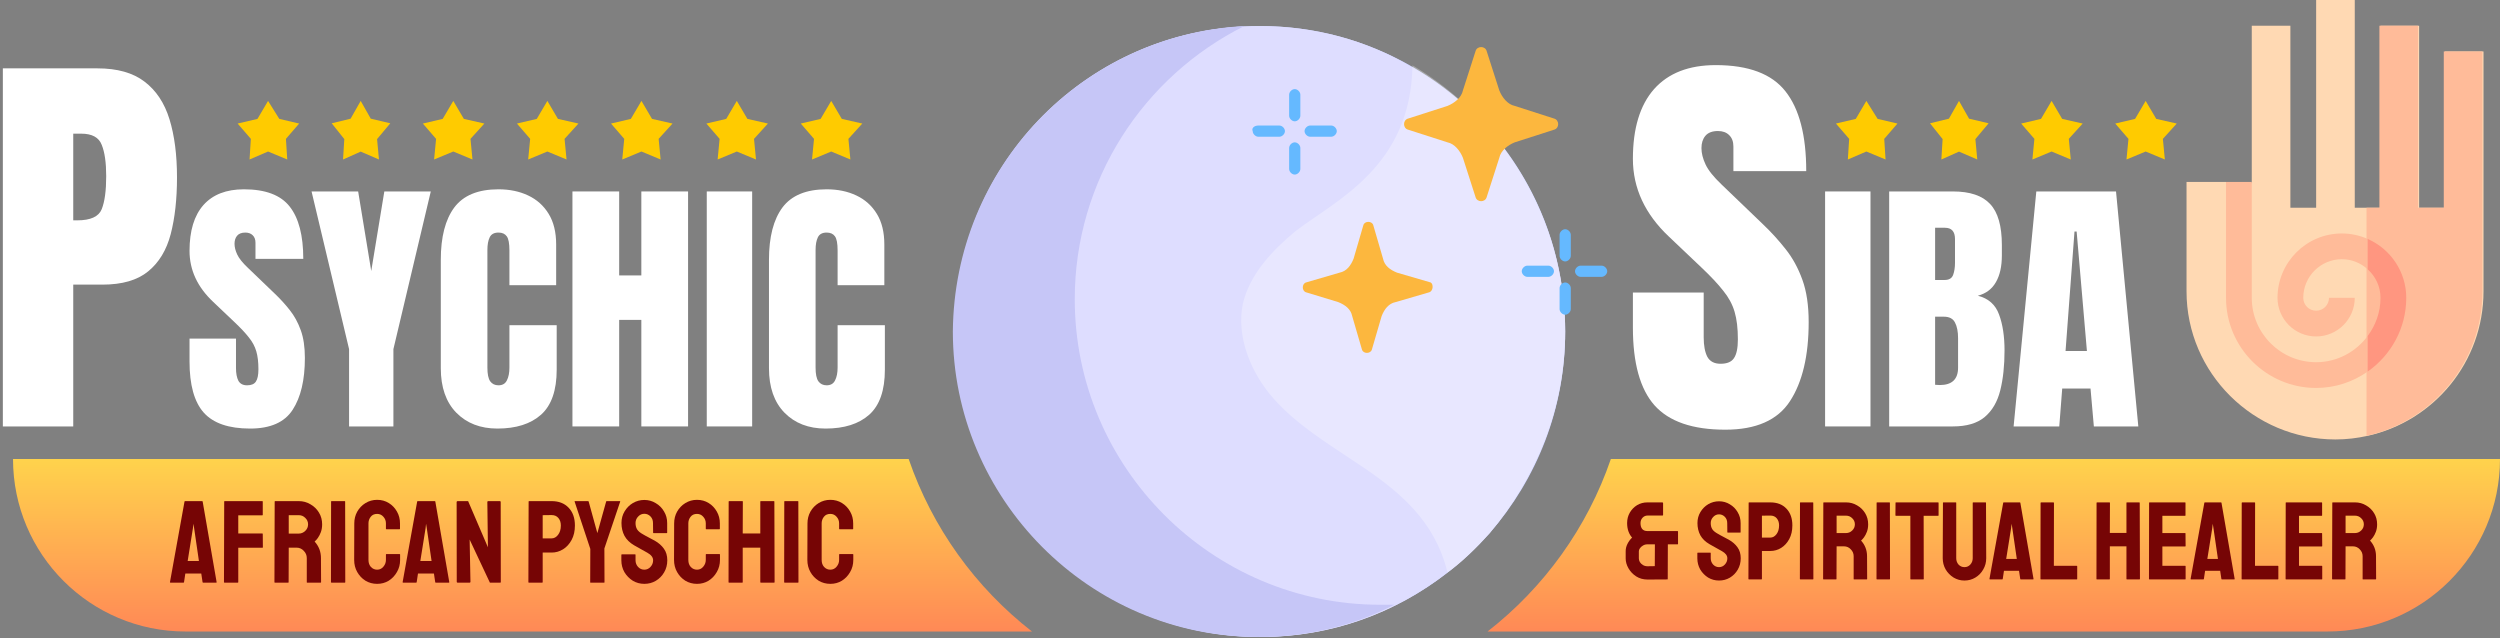 <svg width="768" height="196" viewBox="0 0 768 196" fill="none" xmlns="http://www.w3.org/2000/svg">
<rect x="0" y="0" width="768" height="196" fill="#808080" stroke="none"/>
<path d="M751.068 15.82V63.809H743.158V7.91H731.293V63.809H723.383V0H711.518V63.809H703.607V7.91H691.742V55.898L687.787 63.809L683.832 55.898H671.703V89.517C671.703 114.636 692.33 135 717.45 135C720.85 135 724.151 134.598 727.338 133.89C747.698 129.371 762.934 111.236 762.934 89.517V15.82H751.068Z" fill="#FFD9B3"/>
<path d="M762.596 89.517V15.82H750.73V63.809H742.82V7.91H730.955V63.809H727V133.89C747.36 129.372 762.596 111.236 762.596 89.517Z" fill="#FFBB99"/>
<path d="M727.338 73.395C724.911 72.33 722.243 71.719 719.428 71.719C708.524 71.719 699.652 80.591 699.652 91.494C699.652 98.037 704.975 103.359 711.518 103.359C718.06 103.359 723.383 98.037 723.383 91.494H715.473C715.473 93.676 713.7 95.449 711.518 95.449C709.335 95.449 707.562 93.676 707.562 91.494C707.562 84.951 712.885 79.629 719.428 79.629C722.478 79.629 725.234 80.817 727.338 82.715C729.748 84.888 731.293 88.001 731.293 91.494C731.293 95.906 729.79 99.944 727.338 103.237C723.73 108.083 718.009 111.27 711.518 111.27C700.614 111.27 691.742 102.398 691.742 91.494V55.898H683.832V91.494C683.832 106.758 696.253 119.18 711.518 119.18C717.406 119.18 722.845 117.3 727.338 114.153C734.491 109.142 739.203 100.87 739.203 91.494C739.203 83.406 734.309 76.455 727.338 73.395Z" fill="#FFBB99"/>
<path d="M739.203 91.494C739.203 83.406 734.309 76.456 727.338 73.395V82.715C729.748 84.888 731.293 88.001 731.293 91.494C731.293 95.906 729.79 99.944 727.338 103.237V114.153C734.491 109.142 739.203 100.87 739.203 91.494Z" fill="#FF9680"/>
<path d="M110.804 31L113.9 36.461L119.9 37.876L115.836 42.73L116.417 49L110.804 46.573L105.384 49L105.771 42.73L101.9 37.876L107.707 36.461L110.804 31Z" fill="#FFCB00"/>
<path d="M82.348 31L85.803 36.523L91.9 37.955L87.835 42.659L88.242 49L82.348 46.545L76.658 49L77.064 42.659L73 37.955L79.097 36.523L82.348 31Z" fill="#FFCB00"/>
<path d="M139.249 31L142.5 36.523L148.8 37.955L144.533 42.659L145.142 49L139.249 46.545L133.355 49L133.965 42.659L129.9 37.955L135.997 36.523L139.249 31Z" fill="#FFCB00"/>
<path d="M168.149 31L171.401 36.523L177.701 37.955L173.433 42.659L174.043 49L168.149 46.545L162.256 49L162.865 42.659L158.801 37.955L164.898 36.523L168.149 31Z" fill="#FFCB00"/>
<path d="M197.05 31L200.301 36.523L206.601 37.955L202.333 42.659L202.943 49L197.05 46.545L191.156 49L191.766 42.659L187.701 37.955L193.798 36.523L197.05 31Z" fill="#FFCB00"/>
<path d="M226.348 31L229.6 36.523L235.9 37.955L231.632 42.659L232.242 49L226.348 46.545L220.455 49L221.065 42.659L217 37.955L223.097 36.523L226.348 31Z" fill="#FFCB00"/>
<path d="M255.348 31L258.6 36.523L264.9 37.955L260.632 42.659L261.242 49L255.348 46.545L249.455 49L250.065 42.659L246 37.955L252.097 36.523L255.348 31Z" fill="#FFCB00"/>
<path d="M601.804 31L604.9 36.461L610.9 37.876L606.836 42.73L607.417 49L601.804 46.573L596.384 49L596.771 42.73L592.9 37.876L598.707 36.461L601.804 31Z" fill="#FFCB00"/>
<path d="M573.348 31L576.803 36.523L582.9 37.955L578.835 42.659L579.242 49L573.348 46.545L567.658 49L568.065 42.659L564 37.955L570.097 36.523L573.348 31Z" fill="#FFCB00"/>
<path d="M630.249 31L633.5 36.523L639.8 37.955L635.533 42.659L636.142 49L630.249 46.545L624.355 49L624.965 42.659L620.9 37.955L626.997 36.523L630.249 31Z" fill="#FFCB00"/>
<path d="M659.149 31L662.401 36.523L668.701 37.955L664.433 42.659L665.043 49L659.149 46.545L653.256 49L653.865 42.659L649.801 37.955L655.898 36.523L659.149 31Z" fill="#FFCB00"/>
<path d="M279.141 141C286.401 162.17 299.718 180.525 317.023 194H57C27.729 194 4 170.271 4 141H279.141ZM768 141C768 170.271 744.271 194 715 194H456.977C474.282 180.525 487.599 162.17 494.859 141H768Z" fill="url(#paint0_linear_2994_378)"/>
<path d="M480.826 101.84C480.826 125.515 472.217 147.038 457.581 163.826C440.363 183.196 415.396 195.679 386.986 195.679C335.331 195.679 293.146 153.495 293.146 101.84C293.146 49.754 334.901 8 386.986 8C438.641 8 480.826 49.754 480.826 101.84Z" fill="#CED4FF"/>
<path d="M480.825 101.84C480.825 125.515 471.785 147.038 457.58 163.826C453.706 168.13 449.401 172.435 444.666 175.878C428.739 188.362 408.938 195.679 387.415 195.679C335.33 195.679 293.576 153.495 293.576 101.84C293.145 50.185 334.899 8 386.985 8C403.773 8 419.7 12.305 433.474 20.483C461.454 36.41 480.825 66.973 480.825 101.84Z" fill="#DEDDFF"/>
<path opacity="0.3" d="M480.826 101.84C480.826 125.515 471.787 147.038 457.582 163.826C453.707 168.13 449.403 172.435 444.668 175.878C440.794 159.951 430.032 150.912 416.258 141.872C407.218 135.846 398.178 130.25 391.291 122.502C384.404 114.753 379.669 103.561 381.821 93.231C383.973 84.191 390.861 76.873 398.178 70.847C410.662 61.377 433.476 51.046 433.906 20.053C461.456 36.41 480.826 66.973 480.826 101.84Z" fill="white"/>
<path d="M428.309 185.779C415.826 192.236 401.621 195.679 386.555 195.679C334.469 195.679 292.715 153.064 292.715 101.84C293.145 51.476 332.317 10.583 382.25 8C351.257 23.497 330.165 55.35 330.165 91.939C330.165 143.594 372.349 185.779 424.004 185.779H428.309Z" fill="#C6C6F7"/>
<path d="M482.548 72.138V78.595C482.548 79.456 481.688 80.317 480.827 80.317C479.966 80.317 479.105 79.456 479.105 78.595V72.138C479.105 71.277 479.966 70.416 480.827 70.416C481.688 70.416 482.548 71.277 482.548 72.138ZM482.548 88.496V94.953C482.548 95.814 481.688 96.674 480.827 96.674C479.966 96.674 479.105 95.814 479.105 94.953V88.496C479.105 87.635 479.966 86.774 480.827 86.774C481.688 86.774 482.548 87.635 482.548 88.496ZM469.204 81.608H475.661C476.522 81.608 477.383 82.469 477.383 83.33C477.383 84.191 476.522 85.052 475.661 85.052H469.204C468.343 85.052 467.482 84.191 467.482 83.33C467.482 82.469 468.343 81.608 469.204 81.608ZM485.562 81.608H492.018C492.879 81.608 493.74 82.469 493.74 83.33C493.74 84.191 492.879 85.052 492.018 85.052H485.562C484.701 85.052 483.84 84.191 483.84 83.33C483.84 82.469 484.701 81.608 485.562 81.608Z" fill="#65B9FF"/>
<path d="M477.382 39.854L465.329 43.728C463.177 44.589 461.025 46.311 460.594 48.463L456.72 60.516C456.29 62.238 453.707 62.238 453.277 60.516L449.402 48.463C448.542 46.311 446.82 44.159 444.667 43.728L432.615 39.854C430.893 39.424 430.893 36.841 432.615 36.41L444.667 32.536C446.82 31.675 448.972 29.953 449.402 27.801L453.277 15.748C453.707 14.027 456.29 14.027 456.72 15.748L460.594 27.801C461.455 29.953 463.177 32.106 465.329 32.536L477.382 36.41C479.104 36.841 479.104 39.424 477.382 39.854ZM439.071 89.787L428.74 92.8C426.588 93.231 425.297 94.953 424.436 97.105L421.423 107.436C420.992 108.727 418.84 108.727 418.409 107.436L415.396 97.105C414.966 94.953 413.244 93.661 411.092 92.8L401.191 89.787C399.9 89.357 399.9 87.204 401.191 86.774L411.522 83.761C413.674 83.33 414.966 81.608 415.827 79.456L418.84 69.125C419.27 67.834 421.423 67.834 421.853 69.125L424.866 79.456C425.297 81.608 427.019 82.9 429.171 83.761L439.502 86.774C440.363 87.204 440.363 89.357 439.071 89.787Z" fill="#FCB73E"/>
<path d="M399.468 29.092V35.549C399.468 36.41 398.607 37.271 397.746 37.271C396.885 37.271 396.025 36.41 396.025 35.549V29.092C396.025 28.232 396.885 27.371 397.746 27.371C398.607 27.371 399.468 28.232 399.468 29.092ZM399.468 45.45V51.907C399.468 52.768 398.607 53.629 397.746 53.629C396.885 53.629 396.025 52.768 396.025 51.907V45.45C396.025 44.589 396.885 43.728 397.746 43.728C398.607 43.728 399.468 44.589 399.468 45.45ZM386.555 38.562H393.011C393.872 38.562 394.733 39.423 394.733 40.284C394.733 41.145 393.872 42.006 393.011 42.006H386.555C385.694 42.006 384.833 41.145 384.833 40.284C384.402 39.423 385.263 38.562 386.555 38.562ZM402.481 38.562H408.938C409.799 38.562 410.66 39.423 410.66 40.284C410.66 41.145 409.799 42.006 408.938 42.006H402.481C401.621 42.006 400.76 41.145 400.76 40.284C400.76 39.423 401.621 38.562 402.481 38.562Z" fill="#65B9FF"/>
<path d="M0.875 131V21H29.938C36.021 21 40.833 22.354 44.375 25.062C47.958 27.771 50.521 31.625 52.062 36.625C53.604 41.625 54.375 47.583 54.375 54.5C54.375 61.167 53.729 66.979 52.438 71.938C51.146 76.854 48.833 80.667 45.5 83.375C42.208 86.083 37.521 87.438 31.438 87.438H22.5V131H0.875ZM22.5 67.688H23.75C27.833 67.688 30.333 66.542 31.25 64.25C32.167 61.958 32.625 58.583 32.625 54.125C32.625 49.958 32.167 46.75 31.25 44.5C30.375 42.208 28.271 41.062 24.938 41.062H22.5V67.688Z" fill="white"/>
<path d="M76.844 131.656C70.254 131.656 65.496 130.016 62.57 126.734C59.672 123.453 58.223 118.23 58.223 111.066V104.012H72.496V113.035C72.496 114.703 72.742 116.016 73.234 116.973C73.754 117.902 74.643 118.367 75.9 118.367C77.213 118.367 78.115 117.984 78.607 117.219C79.127 116.453 79.387 115.195 79.387 113.445C79.387 111.23 79.168 109.385 78.731 107.908C78.293 106.404 77.527 104.982 76.434 103.643C75.367 102.275 73.877 100.689 71.963 98.885L65.482 92.732C60.643 88.166 58.223 82.943 58.223 77.064C58.223 70.912 59.645 66.223 62.488 62.996C65.359 59.77 69.502 58.156 74.916 58.156C81.533 58.156 86.223 59.92 88.984 63.447C91.773 66.975 93.168 72.334 93.168 79.525H78.484V74.562C78.484 73.578 78.197 72.812 77.623 72.266C77.076 71.719 76.324 71.445 75.367 71.445C74.219 71.445 73.371 71.773 72.824 72.43C72.305 73.059 72.045 73.879 72.045 74.891C72.045 75.902 72.318 76.996 72.865 78.172C73.412 79.348 74.492 80.701 76.106 82.232L84.432 90.231C86.1 91.816 87.631 93.498 89.025 95.275C90.42 97.025 91.541 99.076 92.389 101.428C93.236 103.752 93.66 106.596 93.66 109.959C93.66 116.74 92.402 122.059 89.887 125.914C87.398 129.742 83.051 131.656 76.844 131.656Z" fill="white"/>
<path d="M107.236 131V107.252L95.711 58.812H110.025L114.045 83.258L118.064 58.812H132.338L120.854 107.252V131H107.236Z" fill="white"/>
<path d="M152.805 131.656C147.582 131.656 143.371 130.029 140.172 126.775C137 123.521 135.414 118.969 135.414 113.117V79.812C135.414 72.812 136.795 67.453 139.557 63.734C142.346 60.016 146.871 58.156 153.133 58.156C156.551 58.156 159.586 58.785 162.238 60.043C164.918 61.301 167.023 63.188 168.555 65.703C170.086 68.191 170.852 71.336 170.852 75.137V87.606H156.496V76.941C156.496 74.781 156.223 73.332 155.676 72.594C155.129 71.828 154.281 71.445 153.133 71.445C151.793 71.445 150.891 71.938 150.426 72.922C149.961 73.879 149.729 75.164 149.729 76.777V112.912C149.729 114.908 150.016 116.316 150.59 117.137C151.191 117.957 152.039 118.367 153.133 118.367C154.363 118.367 155.225 117.861 155.717 116.85C156.236 115.838 156.496 114.525 156.496 112.912V99.91H171.016V113.568C171.016 119.912 169.416 124.52 166.217 127.391C163.018 130.234 158.547 131.656 152.805 131.656Z" fill="white"/>
<path d="M175.855 131V58.812H190.211V84.611H197.02V58.812H211.375V131H197.02V98.269H190.211V131H175.855Z" fill="white"/>
<path d="M217.117 131V58.812H231.062V131H217.117Z" fill="white"/>
<path d="M253.621 131.656C248.398 131.656 244.188 130.029 240.988 126.775C237.816 123.521 236.23 118.969 236.23 113.117V79.812C236.23 72.812 237.611 67.453 240.373 63.734C243.162 60.016 247.688 58.156 253.949 58.156C257.367 58.156 260.402 58.785 263.055 60.043C265.734 61.301 267.84 63.188 269.371 65.703C270.902 68.191 271.668 71.336 271.668 75.137V87.606H257.312V76.941C257.312 74.781 257.039 73.332 256.492 72.594C255.945 71.828 255.098 71.445 253.949 71.445C252.609 71.445 251.707 71.938 251.242 72.922C250.777 73.879 250.545 75.164 250.545 76.777V112.912C250.545 114.908 250.832 116.316 251.406 117.137C252.008 117.957 252.855 118.367 253.949 118.367C255.18 118.367 256.041 117.861 256.533 116.85C257.053 115.838 257.312 114.525 257.312 112.912V99.91H271.832V113.568C271.832 119.912 270.232 124.52 267.033 127.391C263.834 130.234 259.363 131.656 253.621 131.656Z" fill="white"/>
<path d="M52.217 178.82L56.681 154.088C56.705 153.992 56.765 153.944 56.861 153.944H62.081C62.177 153.944 62.237 153.992 62.261 154.088L66.545 178.82C66.569 178.94 66.521 179 66.401 179H62.405C62.309 179 62.249 178.94 62.225 178.82L61.829 176.192H56.933L56.537 178.82C56.513 178.94 56.453 179 56.357 179H52.361C52.265 179 52.217 178.94 52.217 178.82ZM57.653 172.34H61.109L59.633 162.224L59.417 160.892L59.273 162.224L57.653 172.34Z" fill="#760505"/>
<path d="M68.984 179C68.864 179 68.804 178.94 68.804 178.82L68.876 154.088C68.876 153.992 68.924 153.944 69.02 153.944H80.54C80.66 153.944 80.72 153.992 80.72 154.088V158.156C80.72 158.252 80.672 158.3 80.576 158.3H73.196V163.88H80.576C80.672 163.88 80.72 163.94 80.72 164.06L80.756 168.128C80.756 168.224 80.696 168.272 80.576 168.272H73.196V178.82C73.196 178.94 73.136 179 73.016 179H68.984Z" fill="#760505"/>
<path d="M84.452 179C84.356 179 84.308 178.94 84.308 178.82L84.38 154.088C84.38 153.992 84.428 153.944 84.524 153.944H91.796C93.092 153.944 94.28 154.268 95.36 154.916C96.464 155.54 97.34 156.392 97.988 157.472C98.636 158.528 98.96 159.728 98.96 161.072C98.96 161.96 98.828 162.764 98.564 163.484C98.3 164.18 97.988 164.78 97.628 165.284C97.268 165.764 96.944 166.124 96.656 166.364C97.952 167.804 98.6 169.496 98.6 171.44L98.636 178.82C98.636 178.94 98.576 179 98.456 179H94.388C94.292 179 94.244 178.964 94.244 178.892V171.44C94.244 170.576 93.932 169.832 93.308 169.208C92.708 168.56 91.964 168.236 91.076 168.236H88.7L88.664 178.82C88.664 178.94 88.616 179 88.52 179H84.452ZM88.7 163.916H91.796C92.54 163.916 93.2 163.64 93.776 163.088C94.352 162.536 94.64 161.864 94.64 161.072C94.64 160.304 94.352 159.644 93.776 159.092C93.224 158.54 92.564 158.264 91.796 158.264H88.7V163.916Z" fill="#760505"/>
<path d="M101.855 179C101.735 179 101.675 178.94 101.675 178.82L101.711 154.088C101.711 153.992 101.759 153.944 101.855 153.944H105.887C105.983 153.944 106.031 153.992 106.031 154.088L106.067 178.82C106.067 178.94 106.019 179 105.923 179H101.855Z" fill="#760505"/>
<path d="M115.858 179.36C114.538 179.36 113.338 179.036 112.258 178.388C111.202 177.716 110.362 176.828 109.738 175.724C109.114 174.62 108.802 173.384 108.802 172.016L108.838 160.784C108.838 159.464 109.138 158.264 109.738 157.184C110.362 156.08 111.202 155.204 112.258 154.556C113.338 153.884 114.538 153.548 115.858 153.548C117.178 153.548 118.366 153.872 119.422 154.52C120.478 155.168 121.318 156.044 121.942 157.148C122.566 158.228 122.878 159.44 122.878 160.784V162.44C122.878 162.536 122.83 162.584 122.734 162.584H118.702C118.606 162.584 118.558 162.536 118.558 162.44V160.784C118.558 159.992 118.294 159.308 117.766 158.732C117.262 158.156 116.626 157.868 115.858 157.868C114.994 157.868 114.334 158.168 113.878 158.768C113.422 159.344 113.194 160.016 113.194 160.784V172.016C113.194 172.904 113.446 173.624 113.95 174.176C114.478 174.728 115.114 175.004 115.858 175.004C116.626 175.004 117.262 174.704 117.766 174.104C118.294 173.48 118.558 172.784 118.558 172.016V170.36C118.558 170.264 118.606 170.216 118.702 170.216H122.77C122.866 170.216 122.914 170.264 122.914 170.36V172.016C122.914 173.384 122.59 174.62 121.942 175.724C121.318 176.828 120.478 177.716 119.422 178.388C118.366 179.036 117.178 179.36 115.858 179.36Z" fill="#760505"/>
<path d="M123.689 178.82L128.153 154.088C128.177 153.992 128.237 153.944 128.333 153.944H133.553C133.649 153.944 133.709 153.992 133.733 154.088L138.017 178.82C138.041 178.94 137.993 179 137.873 179H133.877C133.781 179 133.721 178.94 133.697 178.82L133.301 176.192H128.405L128.009 178.82C127.985 178.94 127.925 179 127.829 179H123.833C123.737 179 123.689 178.94 123.689 178.82ZM129.125 172.34H132.581L131.105 162.224L130.889 160.892L130.745 162.224L129.125 172.34Z" fill="#760505"/>
<path d="M140.601 179C140.409 179 140.313 178.916 140.313 178.748L140.277 154.232C140.277 154.04 140.373 153.944 140.565 153.944H143.805L149.889 168.128L149.709 154.232C149.709 154.04 149.817 153.944 150.033 153.944H153.597C153.741 153.944 153.813 154.04 153.813 154.232L153.849 178.784C153.849 178.928 153.789 179 153.669 179H150.501L144.273 165.752L144.525 178.712C144.525 178.904 144.417 179 144.201 179H140.601Z" fill="#760505"/>
<path d="M162.5 179C162.38 179 162.32 178.94 162.32 178.82L162.392 154.088C162.392 153.992 162.44 153.944 162.536 153.944H169.448C171.656 153.944 173.396 154.616 174.668 155.96C175.964 157.304 176.612 159.128 176.612 161.432C176.612 163.136 176.276 164.612 175.604 165.86C174.932 167.108 174.056 168.068 172.976 168.74C171.896 169.412 170.72 169.748 169.448 169.748H166.712V178.82C166.712 178.94 166.652 179 166.532 179H162.5ZM166.712 165.392H169.448C170.216 165.392 170.876 165.032 171.428 164.312C172.004 163.568 172.292 162.608 172.292 161.432C172.292 160.496 172.04 159.728 171.536 159.128C171.032 158.528 170.336 158.228 169.448 158.228L166.712 158.264V165.392Z" fill="#760505"/>
<path d="M181.418 179C181.346 179 181.31 178.952 181.31 178.856L181.346 168.632L176.522 154.088C176.498 153.992 176.534 153.944 176.63 153.944H180.626C180.746 153.944 180.818 153.992 180.842 154.088L183.506 163.772L186.206 154.088C186.23 153.992 186.29 153.944 186.386 153.944H190.418C190.514 153.944 190.55 153.992 190.526 154.088L185.666 168.488L185.702 178.856C185.702 178.952 185.654 179 185.558 179H181.418Z" fill="#760505"/>
<path d="M197.936 179.36C196.64 179.36 195.452 179.036 194.372 178.388C193.316 177.716 192.464 176.84 191.816 175.76C191.192 174.656 190.88 173.444 190.88 172.124V170.468C190.88 170.348 190.94 170.288 191.06 170.288H195.092C195.188 170.288 195.236 170.348 195.236 170.468V172.124C195.236 172.916 195.5 173.6 196.028 174.176C196.556 174.728 197.192 175.004 197.936 175.004C198.68 175.004 199.316 174.716 199.844 174.14C200.372 173.564 200.636 172.892 200.636 172.124C200.636 171.236 200.06 170.468 198.908 169.82C198.524 169.604 197.924 169.268 197.108 168.812C196.292 168.356 195.524 167.924 194.804 167.516C193.484 166.748 192.5 165.788 191.852 164.636C191.228 163.46 190.916 162.14 190.916 160.676C190.916 159.332 191.24 158.132 191.888 157.076C192.536 155.996 193.388 155.144 194.444 154.52C195.524 153.896 196.688 153.584 197.936 153.584C199.208 153.584 200.372 153.908 201.428 154.556C202.508 155.18 203.36 156.032 203.984 157.112C204.632 158.168 204.956 159.356 204.956 160.676V163.628C204.956 163.724 204.908 163.772 204.812 163.772H200.78C200.684 163.772 200.636 163.724 200.636 163.628L200.6 160.676C200.6 159.836 200.336 159.152 199.808 158.624C199.28 158.096 198.656 157.832 197.936 157.832C197.192 157.832 196.556 158.12 196.028 158.696C195.5 159.248 195.236 159.908 195.236 160.676C195.236 161.468 195.404 162.128 195.74 162.656C196.076 163.184 196.688 163.688 197.576 164.168C197.696 164.24 197.924 164.372 198.26 164.564C198.62 164.732 199.004 164.936 199.412 165.176C199.82 165.392 200.18 165.584 200.492 165.752C200.828 165.92 201.032 166.028 201.104 166.076C202.304 166.748 203.252 167.576 203.948 168.56C204.644 169.52 204.992 170.708 204.992 172.124C204.992 173.492 204.668 174.728 204.02 175.832C203.396 176.912 202.544 177.776 201.464 178.424C200.408 179.048 199.232 179.36 197.936 179.36Z" fill="#760505"/>
<path d="M214.119 179.36C212.799 179.36 211.599 179.036 210.519 178.388C209.463 177.716 208.623 176.828 207.999 175.724C207.375 174.62 207.063 173.384 207.063 172.016L207.099 160.784C207.099 159.464 207.399 158.264 207.999 157.184C208.623 156.08 209.463 155.204 210.519 154.556C211.599 153.884 212.799 153.548 214.119 153.548C215.439 153.548 216.627 153.872 217.683 154.52C218.739 155.168 219.579 156.044 220.203 157.148C220.827 158.228 221.139 159.44 221.139 160.784V162.44C221.139 162.536 221.091 162.584 220.995 162.584H216.963C216.867 162.584 216.819 162.536 216.819 162.44V160.784C216.819 159.992 216.555 159.308 216.027 158.732C215.523 158.156 214.887 157.868 214.119 157.868C213.255 157.868 212.595 158.168 212.139 158.768C211.683 159.344 211.455 160.016 211.455 160.784V172.016C211.455 172.904 211.707 173.624 212.211 174.176C212.739 174.728 213.375 175.004 214.119 175.004C214.887 175.004 215.523 174.704 216.027 174.104C216.555 173.48 216.819 172.784 216.819 172.016V170.36C216.819 170.264 216.867 170.216 216.963 170.216H221.031C221.127 170.216 221.175 170.264 221.175 170.36V172.016C221.175 173.384 220.851 174.62 220.203 175.724C219.579 176.828 218.739 177.716 217.683 178.388C216.627 179.036 215.439 179.36 214.119 179.36Z" fill="#760505"/>
<path d="M223.952 179C223.856 179 223.808 178.94 223.808 178.82L223.844 154.088C223.844 153.992 223.904 153.944 224.024 153.944H228.02C228.14 153.944 228.2 153.992 228.2 154.088L228.164 163.88H233.564V154.088C233.564 153.992 233.612 153.944 233.708 153.944H237.704C237.824 153.944 237.884 153.992 237.884 154.088L237.956 178.82C237.956 178.94 237.896 179 237.776 179H233.744C233.624 179 233.564 178.94 233.564 178.82V168.236H228.164V178.82C228.164 178.94 228.116 179 228.02 179H223.952Z" fill="#760505"/>
<path d="M241.074 179C240.954 179 240.894 178.94 240.894 178.82L240.93 154.088C240.93 153.992 240.978 153.944 241.074 153.944H245.106C245.202 153.944 245.25 153.992 245.25 154.088L245.286 178.82C245.286 178.94 245.238 179 245.142 179H241.074Z" fill="#760505"/>
<path d="M255.077 179.36C253.757 179.36 252.557 179.036 251.477 178.388C250.421 177.716 249.581 176.828 248.957 175.724C248.333 174.62 248.021 173.384 248.021 172.016L248.057 160.784C248.057 159.464 248.357 158.264 248.957 157.184C249.581 156.08 250.421 155.204 251.477 154.556C252.557 153.884 253.757 153.548 255.077 153.548C256.397 153.548 257.585 153.872 258.641 154.52C259.697 155.168 260.537 156.044 261.161 157.148C261.785 158.228 262.097 159.44 262.097 160.784V162.44C262.097 162.536 262.049 162.584 261.953 162.584H257.921C257.825 162.584 257.777 162.536 257.777 162.44V160.784C257.777 159.992 257.513 159.308 256.985 158.732C256.481 158.156 255.845 157.868 255.077 157.868C254.213 157.868 253.553 158.168 253.097 158.768C252.641 159.344 252.413 160.016 252.413 160.784V172.016C252.413 172.904 252.665 173.624 253.169 174.176C253.697 174.728 254.333 175.004 255.077 175.004C255.845 175.004 256.481 174.704 256.985 174.104C257.513 173.48 257.777 172.784 257.777 172.016V170.36C257.777 170.264 257.825 170.216 257.921 170.216H261.989C262.085 170.216 262.133 170.264 262.133 170.36V172.016C262.133 173.384 261.809 174.62 261.161 175.724C260.537 176.828 259.697 177.716 258.641 178.388C257.585 179.036 256.397 179.36 255.077 179.36Z" fill="#760505"/>
<path d="M506.14 178.034C504.803 178.034 503.624 177.705 502.604 177.048C501.607 176.391 500.825 175.563 500.258 174.566C499.692 173.569 499.408 172.571 499.408 171.574V169.33C499.408 168.559 499.59 167.811 499.952 167.086C500.315 166.361 500.791 165.715 501.38 165.148C500.904 164.627 500.53 163.992 500.258 163.244C499.986 162.473 499.85 161.623 499.85 160.694C499.85 159.515 500.122 158.45 500.666 157.498C501.233 156.523 501.981 155.753 502.91 155.186C503.862 154.619 504.916 154.336 506.072 154.336H510.662C510.821 154.336 510.9 154.415 510.9 154.574V158.178C510.9 158.314 510.832 158.382 510.696 158.382H506.072C505.506 158.382 505.007 158.609 504.576 159.062C504.168 159.515 503.964 160.059 503.964 160.694C503.964 161.465 504.134 162.065 504.474 162.496C504.837 162.927 505.37 163.142 506.072 163.142H515.32C515.434 163.142 515.49 163.199 515.49 163.312V167.086C515.49 167.177 515.445 167.222 515.354 167.222H512.362L512.328 177.864C512.328 177.955 512.283 178 512.192 178L506.14 178.034ZM506.14 173.954L508.35 173.92L508.384 167.222H506.038C505.562 167.222 505.12 167.347 504.712 167.596C504.327 167.823 504.021 168.095 503.794 168.412C503.568 168.729 503.454 169.035 503.454 169.33V171.574C503.454 171.914 503.556 172.277 503.76 172.662C503.987 173.025 504.304 173.331 504.712 173.58C505.12 173.829 505.596 173.954 506.14 173.954Z" fill="#760505"/>
<path d="M528.087 178.34C526.863 178.34 525.741 178.034 524.721 177.422C523.724 176.787 522.919 175.96 522.307 174.94C521.718 173.897 521.423 172.753 521.423 171.506V169.942C521.423 169.829 521.48 169.772 521.593 169.772H525.401C525.492 169.772 525.537 169.829 525.537 169.942V171.506C525.537 172.254 525.787 172.9 526.285 173.444C526.784 173.965 527.385 174.226 528.087 174.226C528.79 174.226 529.391 173.954 529.889 173.41C530.388 172.866 530.637 172.231 530.637 171.506C530.637 170.667 530.093 169.942 529.005 169.33C528.643 169.126 528.076 168.809 527.305 168.378C526.535 167.947 525.809 167.539 525.129 167.154C523.883 166.429 522.953 165.522 522.341 164.434C521.752 163.323 521.457 162.077 521.457 160.694C521.457 159.425 521.763 158.291 522.375 157.294C522.987 156.274 523.792 155.469 524.789 154.88C525.809 154.291 526.909 153.996 528.087 153.996C529.289 153.996 530.388 154.302 531.385 154.914C532.405 155.503 533.21 156.308 533.799 157.328C534.411 158.325 534.717 159.447 534.717 160.694V163.482C534.717 163.573 534.672 163.618 534.581 163.618H530.773C530.683 163.618 530.637 163.573 530.637 163.482L530.603 160.694C530.603 159.901 530.354 159.255 529.855 158.756C529.357 158.257 528.767 158.008 528.087 158.008C527.385 158.008 526.784 158.28 526.285 158.824C525.787 159.345 525.537 159.969 525.537 160.694C525.537 161.442 525.696 162.065 526.013 162.564C526.331 163.063 526.909 163.539 527.747 163.992C527.861 164.06 528.076 164.185 528.393 164.366C528.733 164.525 529.096 164.717 529.481 164.944C529.867 165.148 530.207 165.329 530.501 165.488C530.819 165.647 531.011 165.749 531.079 165.794C532.213 166.429 533.108 167.211 533.765 168.14C534.423 169.047 534.751 170.169 534.751 171.506C534.751 172.798 534.445 173.965 533.833 175.008C533.244 176.028 532.439 176.844 531.419 177.456C530.422 178.045 529.311 178.34 528.087 178.34Z" fill="#760505"/>
<path d="M537.286 178C537.173 178 537.116 177.943 537.116 177.83L537.184 154.472C537.184 154.381 537.229 154.336 537.32 154.336H543.848C545.933 154.336 547.577 154.971 548.778 156.24C550.002 157.509 550.614 159.232 550.614 161.408C550.614 163.017 550.297 164.411 549.662 165.59C549.027 166.769 548.2 167.675 547.18 168.31C546.16 168.945 545.049 169.262 543.848 169.262H541.264V177.83C541.264 177.943 541.207 178 541.094 178H537.286ZM541.264 165.148H543.848C544.573 165.148 545.197 164.808 545.718 164.128C546.262 163.425 546.534 162.519 546.534 161.408C546.534 160.524 546.296 159.799 545.82 159.232C545.344 158.665 544.687 158.382 543.848 158.382L541.264 158.416V165.148Z" fill="#760505"/>
<path d="M553.091 178C552.977 178 552.921 177.943 552.921 177.83L552.955 154.472C552.955 154.381 553 154.336 553.091 154.336H556.899C556.989 154.336 557.035 154.381 557.035 154.472L557.069 177.83C557.069 177.943 557.023 178 556.933 178H553.091Z" fill="#760505"/>
<path d="M560.195 178C560.105 178 560.059 177.943 560.059 177.83L560.127 154.472C560.127 154.381 560.173 154.336 560.263 154.336H567.131C568.355 154.336 569.477 154.642 570.497 155.254C571.54 155.843 572.367 156.648 572.979 157.668C573.591 158.665 573.897 159.799 573.897 161.068C573.897 161.907 573.773 162.666 573.523 163.346C573.274 164.003 572.979 164.57 572.639 165.046C572.299 165.499 571.993 165.839 571.721 166.066C572.945 167.426 573.557 169.024 573.557 170.86L573.591 177.83C573.591 177.943 573.535 178 573.421 178H569.579C569.489 178 569.443 177.966 569.443 177.898V170.86C569.443 170.044 569.149 169.341 568.559 168.752C567.993 168.14 567.29 167.834 566.451 167.834H564.207L564.173 177.83C564.173 177.943 564.128 178 564.037 178H560.195ZM564.207 163.754H567.131C567.834 163.754 568.457 163.493 569.001 162.972C569.545 162.451 569.817 161.816 569.817 161.068C569.817 160.343 569.545 159.719 569.001 159.198C568.48 158.677 567.857 158.416 567.131 158.416H564.207V163.754Z" fill="#760505"/>
<path d="M576.632 178C576.518 178 576.462 177.943 576.462 177.83L576.496 154.472C576.496 154.381 576.541 154.336 576.632 154.336H580.44C580.53 154.336 580.576 154.381 580.576 154.472L580.61 177.83C580.61 177.943 580.564 178 580.474 178H576.632Z" fill="#760505"/>
<path d="M587 178C586.91 178 586.864 177.943 586.864 177.83V158.45H582.444C582.331 158.45 582.274 158.393 582.274 158.28L582.308 154.472C582.308 154.381 582.354 154.336 582.444 154.336H595.364C595.478 154.336 595.534 154.381 595.534 154.472V158.28C595.534 158.393 595.489 158.45 595.398 158.45H590.944L590.978 177.83C590.978 177.943 590.933 178 590.842 178H587Z" fill="#760505"/>
<path d="M603.47 178.34C602.268 178.34 601.158 178.034 600.138 177.422C599.118 176.787 598.302 175.949 597.69 174.906C597.1 173.863 596.806 172.719 596.806 171.472L596.874 154.472C596.874 154.381 596.919 154.336 597.01 154.336H600.818C600.908 154.336 600.954 154.381 600.954 154.472V171.472C600.954 172.243 601.192 172.9 601.668 173.444C602.166 173.965 602.767 174.226 603.47 174.226C604.195 174.226 604.796 173.965 605.272 173.444C605.77 172.9 606.02 172.243 606.02 171.472V154.472C606.02 154.381 606.065 154.336 606.156 154.336H609.964C610.054 154.336 610.1 154.381 610.1 154.472L610.168 171.472C610.168 172.741 609.862 173.897 609.25 174.94C608.66 175.983 607.856 176.81 606.836 177.422C605.838 178.034 604.716 178.34 603.47 178.34Z" fill="#760505"/>
<path d="M611.165 177.83L615.381 154.472C615.404 154.381 615.46 154.336 615.551 154.336H620.481C620.572 154.336 620.628 154.381 620.651 154.472L624.697 177.83C624.72 177.943 624.674 178 624.561 178H620.787C620.696 178 620.64 177.943 620.617 177.83L620.243 175.348H615.619L615.245 177.83C615.222 177.943 615.166 178 615.075 178H611.301C611.21 178 611.165 177.943 611.165 177.83ZM616.299 171.71H619.563L618.169 162.156L617.965 160.898L617.829 162.156L616.299 171.71Z" fill="#760505"/>
<path d="M626.967 178C626.876 178 626.831 177.943 626.831 177.83L626.865 154.506C626.865 154.393 626.922 154.336 627.035 154.336H630.809C630.922 154.336 630.979 154.393 630.979 154.506L630.945 173.818H637.949C638.062 173.818 638.119 173.875 638.119 173.988V177.83C638.119 177.943 638.062 178 637.949 178H626.967Z" fill="#760505"/>
<path d="M644.166 178C644.075 178 644.03 177.943 644.03 177.83L644.064 154.472C644.064 154.381 644.121 154.336 644.234 154.336H648.008C648.121 154.336 648.178 154.381 648.178 154.472L648.144 163.72H653.244V154.472C653.244 154.381 653.289 154.336 653.38 154.336H657.154C657.267 154.336 657.324 154.381 657.324 154.472L657.392 177.83C657.392 177.943 657.335 178 657.222 178H653.414C653.301 178 653.244 177.943 653.244 177.83V167.834H648.144V177.83C648.144 177.943 648.099 178 648.008 178H644.166Z" fill="#760505"/>
<path d="M660.303 178C660.212 178 660.167 177.943 660.167 177.83L660.201 154.472C660.201 154.381 660.246 154.336 660.337 154.336H671.251C671.342 154.336 671.387 154.393 671.387 154.506V158.314C671.387 158.405 671.342 158.45 671.251 158.45H664.281V163.754H671.251C671.342 163.754 671.387 163.799 671.387 163.89L671.421 167.732C671.421 167.823 671.376 167.868 671.285 167.868H664.281V173.818H671.285C671.376 173.818 671.421 173.875 671.421 173.988V177.864C671.421 177.955 671.376 178 671.285 178H660.303Z" fill="#760505"/>
<path d="M672.956 177.83L677.172 154.472C677.195 154.381 677.251 154.336 677.342 154.336H682.272C682.363 154.336 682.419 154.381 682.442 154.472L686.488 177.83C686.511 177.943 686.465 178 686.352 178H682.578C682.487 178 682.431 177.943 682.408 177.83L682.034 175.348H677.41L677.036 177.83C677.013 177.943 676.957 178 676.866 178H673.092C673.001 178 672.956 177.943 672.956 177.83ZM678.09 171.71H681.354L679.96 162.156L679.756 160.898L679.62 162.156L678.09 171.71Z" fill="#760505"/>
<path d="M688.758 178C688.667 178 688.622 177.943 688.622 177.83L688.656 154.506C688.656 154.393 688.713 154.336 688.826 154.336H692.6C692.713 154.336 692.77 154.393 692.77 154.506L692.736 173.818H699.74C699.853 173.818 699.91 173.875 699.91 173.988V177.83C699.91 177.943 699.853 178 699.74 178H688.758Z" fill="#760505"/>
<path d="M702.272 178C702.181 178 702.136 177.943 702.136 177.83L702.17 154.472C702.17 154.381 702.215 154.336 702.306 154.336H713.22C713.31 154.336 713.356 154.393 713.356 154.506V158.314C713.356 158.405 713.31 158.45 713.22 158.45H706.25V163.754H713.22C713.31 163.754 713.356 163.799 713.356 163.89L713.39 167.732C713.39 167.823 713.344 167.868 713.254 167.868H706.25V173.818H713.254C713.344 173.818 713.39 173.875 713.39 173.988V177.864C713.39 177.955 713.344 178 713.254 178H702.272Z" fill="#760505"/>
<path d="M716.549 178C716.458 178 716.413 177.943 716.413 177.83L716.481 154.472C716.481 154.381 716.526 154.336 716.617 154.336H723.485C724.709 154.336 725.831 154.642 726.851 155.254C727.894 155.843 728.721 156.648 729.333 157.668C729.945 158.665 730.251 159.799 730.251 161.068C730.251 161.907 730.126 162.666 729.877 163.346C729.628 164.003 729.333 164.57 728.993 165.046C728.653 165.499 728.347 165.839 728.075 166.066C729.299 167.426 729.911 169.024 729.911 170.86L729.945 177.83C729.945 177.943 729.888 178 729.775 178H725.933C725.842 178 725.797 177.966 725.797 177.898V170.86C725.797 170.044 725.502 169.341 724.913 168.752C724.346 168.14 723.644 167.834 722.805 167.834H720.561L720.527 177.83C720.527 177.943 720.482 178 720.391 178H716.549ZM720.561 163.754H723.485C724.188 163.754 724.811 163.493 725.355 162.972C725.899 162.451 726.171 161.816 726.171 161.068C726.171 160.343 725.899 159.719 725.355 159.198C724.834 158.677 724.21 158.416 723.485 158.416H720.561V163.754Z" fill="#760505"/>
<path d="M530 132C519.958 132 512.708 129.5 508.25 124.5C503.833 119.5 501.625 111.542 501.625 100.625V89.875H523.375V103.625C523.375 106.167 523.75 108.167 524.5 109.625C525.292 111.042 526.646 111.75 528.562 111.75C530.562 111.75 531.938 111.167 532.688 110C533.479 108.833 533.875 106.917 533.875 104.25C533.875 100.875 533.542 98.062 532.875 95.812C532.208 93.521 531.042 91.354 529.375 89.312C527.75 87.229 525.479 84.812 522.562 82.062L512.688 72.688C505.312 65.729 501.625 57.771 501.625 48.812C501.625 39.438 503.792 32.292 508.125 27.375C512.5 22.458 518.812 20 527.062 20C537.146 20 544.292 22.688 548.5 28.062C552.75 33.438 554.875 41.604 554.875 52.562H532.5V45C532.5 43.5 532.062 42.333 531.188 41.5C530.354 40.667 529.208 40.25 527.75 40.25C526 40.25 524.708 40.75 523.875 41.75C523.083 42.708 522.688 43.958 522.688 45.5C522.688 47.042 523.104 48.708 523.938 50.5C524.771 52.292 526.417 54.354 528.875 56.688L541.562 68.875C544.104 71.292 546.438 73.854 548.562 76.562C550.688 79.229 552.396 82.354 553.688 85.938C554.979 89.479 555.625 93.812 555.625 98.938C555.625 109.271 553.708 117.375 549.875 123.25C546.083 129.083 539.458 132 530 132Z" fill="white"/>
<path d="M560.668 131V58.812H574.613V131H560.668Z" fill="white"/>
<path d="M580.355 131V58.812H599.92C605.17 58.812 608.984 60.098 611.363 62.668C613.77 65.211 614.973 69.422 614.973 75.301V78.459C614.973 81.85 614.357 84.598 613.127 86.703C611.924 88.809 610.078 90.189 607.59 90.846C610.844 91.666 613.018 93.594 614.111 96.629C615.232 99.637 615.793 103.314 615.793 107.662C615.793 112.338 615.355 116.426 614.48 119.926C613.605 123.426 612.02 126.146 609.723 128.088C607.426 130.029 604.158 131 599.92 131H580.355ZM594.465 86.006H597.418C598.758 86.006 599.619 85.486 600.002 84.447C600.385 83.408 600.576 82.164 600.576 80.715V73.455C600.576 71.131 599.551 69.969 597.5 69.969H594.465V86.006ZM595.9 118.285C599.646 118.285 601.52 116.508 601.52 112.953V103.93C601.52 101.879 601.205 100.266 600.576 99.09C599.975 97.887 598.826 97.285 597.131 97.285H594.465V118.203C595.066 118.258 595.545 118.285 595.9 118.285Z" fill="white"/>
<path d="M618.582 131L625.555 58.812H650.041L656.891 131H643.232L642.207 119.352H633.512L632.609 131H618.582ZM634.537 107.826H641.1L637.941 71.117H637.285L634.537 107.826Z" fill="white"/>
<defs>
<linearGradient id="paint0_linear_2994_378" x1="386" y1="141" x2="386" y2="194" gradientUnits="userSpaceOnUse">
<stop stop-color="#FFD34C"/>
<stop offset="1" stop-color="#FF8956"/>
</linearGradient>
</defs>
</svg>
